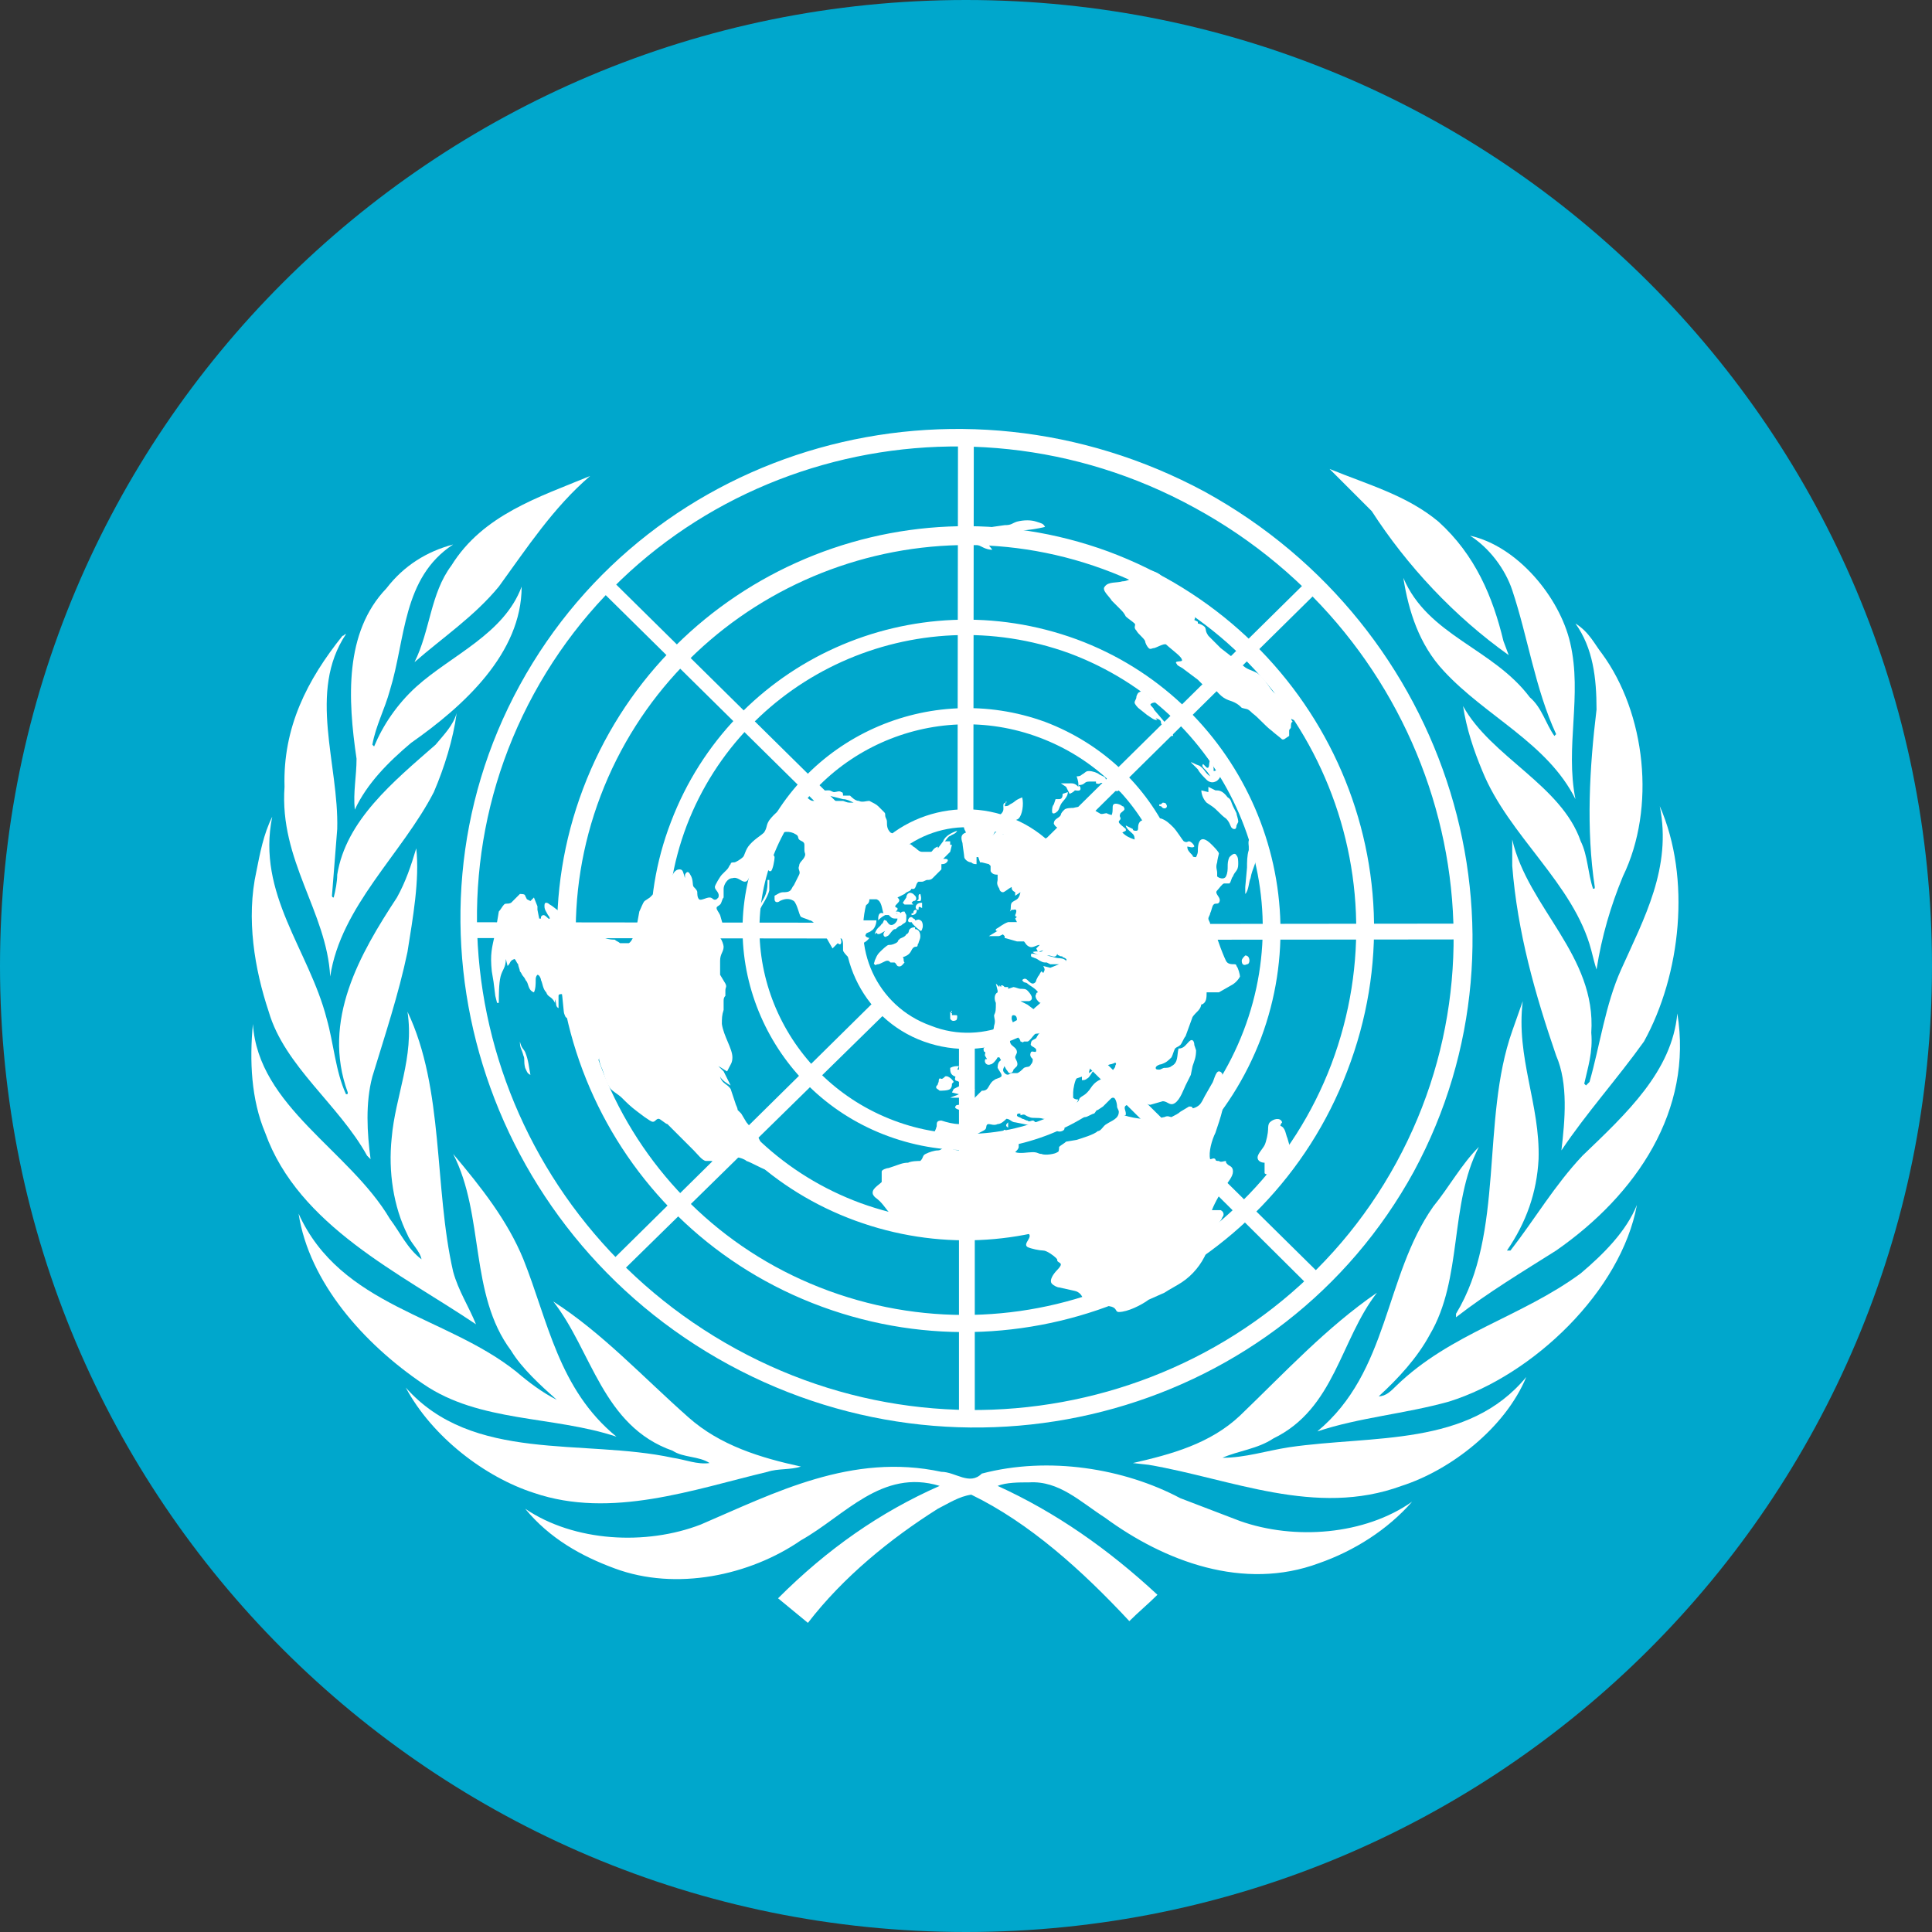 <?xml version="1.0" encoding="utf-8"?>
<!-- Generator: Adobe Illustrator 21.1.0, SVG Export Plug-In . SVG Version: 6.00 Build 0)  -->
<svg version="1.1" id="Ebene_1" xmlns="http://www.w3.org/2000/svg" xmlns:xlink="http://www.w3.org/1999/xlink" x="0px" y="0px"
	 viewBox="0 0 110 110" style="enable-background:new 0 0 110 110;" xml:space="preserve">
<rect x="0" y="0" width="110" height="110" fill="#333333" stroke="none"/>
<style type="text/css">
	.st0{clip-path:url(#SVGID_2_);fill:#00A7CC;}
	.st1{clip-path:url(#SVGID_2_);fill:#FFFFFF;}
	.st2{fill:#FFFFFF;}
	.st3{clip-path:url(#SVGID_4_);fill:#FFFFFF;}
</style>
<g>
	<defs>
		<rect id="SVGID_1_" width="110" height="110"/>
	</defs>
	<clipPath id="SVGID_2_">
		<use xlink:href="#SVGID_1_"  style="overflow:visible;"/>
	</clipPath>
	<path class="st0" d="M55,110c30.4,0,55-24.6,55-55S85.4,0,55,0S0,24.6,0,55S24.6,110,55,110"/>
	<path class="st1" d="M82.5,79.8c-2.5,0.7-5.1,0.9-7.5,1.7c4.1-3.4,3.8-8.8,6.6-12.8c0.9-1.1,1.6-2.4,2.6-3.4
		c-1.7,3.3-0.9,7.5-2.8,10.7c-0.7,1.3-1.8,2.5-2.9,3.5c0.4,0,0.7-0.3,1-0.6c3.1-3,7.1-3.9,10.5-6.4c1.3-1.1,2.6-2.4,3.2-3.9
		C92.3,73.5,87.3,78.3,82.5,79.8"/>
	<path class="st1" d="M93.6,59.3c-1.5,2.1-3.3,4.1-4.7,6.2c0.2-1.7,0.4-3.8-0.3-5.4c-1.2-3.5-2.2-7-2.5-10.8l0-1.5
		c0.9,3.9,4.8,6.6,4.5,11c0.1,1.1-0.2,2-0.4,2.9l0.1,0.1l0.2-0.2c0.6-2.1,0.9-4.4,1.8-6.4c1.3-2.9,2.9-5.8,2.2-9.3
		C96.3,50,95.7,55.5,93.6,59.3"/>
	<path class="st1" d="M91.2,37.2c2.5,3.4,3.1,8.8,1.2,12.7c-0.7,1.7-1.2,3.4-1.5,5.3c-0.1-0.3-0.2-0.7-0.3-1.1
		c-1-3.8-4.7-6.5-6.2-10.2c-0.5-1.2-0.9-2.4-1.1-3.7c1.6,2.9,5.6,4.5,6.7,7.7c0.4,0.8,0.4,1.8,0.7,2.7c0.1,0,0.1,0,0.1-0.1
		c-0.5-3.3-0.3-6.8,0.1-10.1c0-1.8-0.2-3.5-1.2-4.9C90.5,36,90.8,36.7,91.2,37.2"/>
	<path class="st1" d="M89.4,36.6c0.7,3-0.3,5.9,0.3,8.9l0,0c-1.6-3.2-5.1-4.7-7.5-7.3c-1.4-1.5-2-3.4-2.3-5.3c1.4,3.3,5.1,4,7.2,6.8
		c0.7,0.6,0.9,1.5,1.4,2.2l0.1-0.1c-1.2-2.6-1.6-5.5-2.5-8.2c-0.4-1.2-1.3-2.4-2.4-3.1C86.4,31.1,88.8,34,89.4,36.6"/>
	<path class="st1" d="M81.9,29.7c2.1,1.9,3.1,4.3,3.7,6.8l0.3,0.8c-3.1-2.2-5.8-5.1-7.8-8.2l-2.4-2.4C77.9,27.6,80.1,28.2,81.9,29.7
		"/>
	<path class="st1" d="M33.6,27.1c-2.1,1.8-3.6,4.1-5.2,6.3c-1.4,1.7-3.2,2.9-4.8,4.3c0.9-1.8,0.9-3.9,2.1-5.5
		C27.5,29.3,30.7,28.3,33.6,27.1"/>
	<path class="st1" d="M22,33.5c1-1.3,2.3-2.1,3.8-2.5c-2.9,1.9-2.7,5.4-3.6,8.3c-0.3,1.1-0.8,2-1,3.1l0.1,0.1
		c0.5-1.2,1.3-2.4,2.4-3.4c2-1.8,5-3,6-5.7c0,3.8-3.3,6.8-6.3,8.9c-1.3,1.1-2.5,2.3-3.2,3.8c-0.1-1,0.1-1.9,0.1-2.9
		C19.8,39.8,19.6,36,22,33.5"/>
	<path class="st1" d="M16.2,44.8c-0.1-3.4,1.3-6.1,3.3-8.6c0.1,0,0.1-0.1,0.2-0.1c-2.2,3.3-0.4,7.4-0.5,11.1l-0.3,3.8
		c0,0,0,0.1,0.1,0.1c0.1-0.4,0.2-0.9,0.2-1.3c0.5-3.1,3.2-5.3,5.6-7.4c0.5-0.6,1-1.1,1.2-1.8c-0.2,1.5-0.7,3.1-1.3,4.5
		c-1.8,3.5-5.3,6.5-5.9,10.5C18.6,51.9,15.9,49,16.2,44.8"/>
	<path class="st1" d="M14.6,49.6c0.2-1,0.4-2.1,0.9-3.1c-0.9,4.4,2.1,7.6,3.1,11.5c0.4,1.4,0.5,3,1.1,4.3c0.1,0,0.1,0,0.1-0.1
		c-1.5-4.1,0.7-7.9,2.8-11.1c0.5-0.9,0.8-1.8,1.1-2.8c0.2,1.8-0.2,4-0.5,5.9c-0.5,2.4-1.3,4.8-2,7.1c-0.4,1.5-0.3,3.2-0.1,4.7
		l-0.2-0.2c-1.6-2.9-4.7-5.1-5.6-8.2C14.5,55.2,14,52.3,14.6,49.6"/>
	<path class="st1" d="M14.4,58.3c0.3,4.7,5.5,7.2,7.8,11.1c0.6,0.8,1,1.7,1.8,2.3c-0.1-0.5-0.6-0.9-0.8-1.4
		c-0.8-1.6-1.1-3.6-0.9-5.5c0.2-2.4,1.3-4.6,0.9-7.2c2.1,4.4,1.5,10,2.6,14.8c0.3,1.1,0.9,2,1.3,3c-4.3-2.9-10.1-5.6-12-10.9
		C14.3,62.6,14.2,60.4,14.4,58.3"/>
	<path class="st1" d="M17,69.1c2.4,5.3,8.4,5.8,12.4,9c0.7,0.6,1.5,1.2,2.3,1.6l0,0c-0.9-0.8-2-1.8-2.6-2.8
		c-2.4-3.2-1.5-7.7-3.3-11.2c1.6,1.9,3.1,3.8,4,6c1.4,3.5,2,7.4,5.3,10.1c-3.6-1.2-7.8-0.8-11-3C20.7,76.5,17.6,73,17,69.1"/>
	<path class="st1" d="M23.1,79c3.8,4.3,10.1,2.9,15.2,4c0.7,0.1,1.4,0.4,2.1,0.3c-0.6-0.4-1.5-0.3-2.1-0.7c-4-1.4-4.6-5.7-6.8-8.5
		c2.8,1.8,5.1,4.3,7.7,6.6c1.8,1.6,4.1,2.3,6.4,2.8c-0.6,0.2-1.3,0.1-1.9,0.3c-4.2,1-8.9,2.7-13.3,1.2C27.6,84.1,24.6,81.8,23.1,79"
		/>
	<path class="st1" d="M75.1,89c-4.3,1.6-8.8-0.1-12.2-2.6c-1.4-0.9-2.6-2.1-4.3-2c-0.6,0-1.3,0-1.8,0.2c3.3,1.5,6.3,3.6,9.1,6.2
		c-0.5,0.5-1.1,1-1.6,1.5c-2.7-2.9-5.7-5.6-9-7.2c-0.7,0.1-1.3,0.5-1.9,0.8c-2.7,1.7-5.4,3.9-7.4,6.5L44.3,91
		c2.8-2.8,5.8-4.9,9.2-6.4c-3.3-1-5.4,1.7-7.9,3.1c-2.9,2-7.1,2.9-10.6,1.6c-1.9-0.7-3.7-1.7-5.1-3.4c2.8,1.9,6.9,2.1,10,0.9
		c4.2-1.8,8.6-4.1,13.7-3c0.8,0,1.6,0.8,2.3,0.1c3.8-1,8.1-0.3,11.3,1.4l3.4,1.3c3.1,1.1,7.1,0.8,9.8-1.1C79,87.1,77.1,88.3,75.1,89
		"/>
	<path class="st1" d="M79.8,84.6c-4.9,1.8-9.7-0.4-14.4-1.2l-0.9-0.1v0c2.2-0.5,4.4-1.1,6.1-2.7c2.6-2.5,4.9-5,7.8-7
		c-2.1,2.7-2.4,6.6-5.9,8.3c-0.9,0.6-2,0.7-2.9,1.1c1.3,0,2.5-0.4,3.8-0.6c4.8-0.7,10.2,0,13.5-4C85.7,81.3,82.6,83.7,79.8,84.6"/>
	<path class="st1" d="M88.6,71.2c-1.9,1.2-3.9,2.4-5.7,3.8v-0.2c2.8-4.6,1.4-11,3.2-16.1l0.6-1.7c-0.4,3.2,1,5.9,0.9,9
		c-0.1,1.9-0.7,3.6-1.8,5.2h0.2c1.4-1.8,2.5-3.7,4.1-5.4c2.5-2.4,5.1-4.8,5.4-8.1C96.4,63.2,93.2,68,88.6,71.2"/>
</g>
<rect x="54.6" y="59.1" class="st2" width="0.9" height="21.5"/>
<polygon class="st2" points="49.8,57 50.5,57.6 35,72.8 34.4,72.2 "/>
<rect x="37" y="42.1" transform="matrix(1.191720e-03 -1 1 1.191720e-03 -15.542 90.359)" class="st2" width="0.9" height="21.8"/>
<polygon class="st2" points="50.4,48.4 49.8,49 34.4,33.8 35,33.2 "/>
<rect x="44.2" y="35.4" transform="matrix(1.155840e-03 -1 1 1.155840e-03 19.068 90.827)" class="st2" width="21.5" height="0.9"/>
<polygon class="st2" points="59.8,48.7 59.2,48.1 74.6,32.9 75.2,33.5 "/>
<rect x="61.5" y="52.6" transform="matrix(1 -1.166216e-03 1.166216e-03 1 -6.179219e-02 8.445280e-02)" class="st2" width="21.8" height="0.9"/>
<polygon class="st2" points="59,57.8 59.6,57.2 75,72.4 74.4,73.1 "/>
<g>
	<defs>
		<rect id="SVGID_3_" width="110" height="110"/>
	</defs>
	<clipPath id="SVGID_4_">
		<use xlink:href="#SVGID_3_"  style="overflow:visible;"/>
	</clipPath>
	<path class="st3" d="M75.8,60.6c-4.3,11.3-17.1,17.1-28.6,12.9c-11.5-4.2-17.3-16.9-13-28.2s17.1-17.1,28.6-12.9
		S80.1,49.2,75.8,60.6 M63.1,31.4C51.1,27,37.7,33,33.2,44.9s1.6,25.1,13.6,29.5c12,4.4,25.4-1.6,29.9-13.4
		C81.3,49.1,75.2,35.9,63.1,31.4"/>
	<path class="st3" d="M70.8,58.7c-3.3,8.6-13,13-21.8,9.8c-8.7-3.2-13.2-12.8-9.9-21.5c3.3-8.6,13-13,21.8-9.8
		C69.7,40.5,74.1,50.1,70.8,58.7 M61.3,36.4c-9.3-3.4-19.6,1.2-23.1,10.4c-3.5,9.1,1.2,19.3,10.5,22.7c9.3,3.4,19.6-1.2,23.1-10.4
		C75.2,50,70.5,39.8,61.3,36.4"/>
	<path class="st3" d="M66.1,57c-2.3,6-9.1,9.1-15.2,6.8c-6.1-2.3-9.2-9-6.9-15c2.3-6,9.1-9.1,15.2-6.8S68.4,51,66.1,57 M59.5,41.1
		c-6.6-2.4-13.9,0.9-16.4,7.4c-2.5,6.5,0.9,13.8,7.5,16.2c6.6,2.4,13.9-0.9,16.4-7.4C69.4,50.8,66.1,43.6,59.5,41.1"/>
	<path class="st3" d="M60.6,55c-1.1,3-4.6,4.6-7.6,3.4c-3.1-1.1-4.6-4.5-3.5-7.5c1.1-3,4.6-4.6,7.6-3.4C60.2,48.6,61.7,51.9,60.6,55
		 M57.4,46.5c-3.6-1.3-7.6,0.5-8.9,4c-1.3,3.5,0.5,7.5,4.1,8.8c3.6,1.3,7.6-0.5,8.9-4C62.8,51.8,61,47.8,57.4,46.5"/>
	<path class="st3" d="M79.5,66.2c-7.2,13.2-24.1,18-37.6,10.6c-13.5-7.4-18.7-24.1-11.5-37.3c7.2-13.2,24.1-18,37.6-10.6
		C81.6,36.3,86.7,53,79.5,66.2 M68.6,28c-14.1-7.6-31.5-2.7-39,11c-7.5,13.7-2.1,31.1,11.9,38.7s31.5,2.7,39-11
		C87.9,53,82.6,35.7,68.6,28"/>
	<path class="st3" d="M56.5,30c0,0.2-0.2,0.2-0.3,0.3c0,0,0,0.1,0.1,0.1c0.1,0.1,0.6,0.1,0.7,0.1c0.3,0,0.3-0.2,0.7-0.2l0.4-0.1
		c0.4,0,1-0.1,1.4-0.2c-0.1-0.2-0.2-0.2-0.5-0.3c-0.3-0.1-0.7-0.1-1.1,0c-0.3,0.1-0.3,0.2-0.7,0.2L56.5,30z M54.7,30.8
		c0.4,0,0.5,0,0.9,0.2c0.3,0.1,0.5,0.3,0.9,0.3l-0.4-0.5l0.3-0.2c-0.1-0.1-0.2-0.1-0.3-0.2c-0.1-0.1-0.1-0.1-0.1-0.2
		c-0.1,0-0.2,0-0.3,0c-0.2,0-0.3,0.1-0.5,0.2C54.9,30.6,54.7,30.6,54.7,30.8 M66.4,33.3c0-0.1,0-0.1-0.1-0.3
		c-0.2-0.3-0.4-0.4-0.7-0.5c-0.1,0-0.4-0.1-0.4,0c-0.1,0.1,0.2,0.3,0.3,0.4c0.1,0.1,0.2,0.1,0.3,0.2C66,33.3,66.1,33.3,66.4,33.3
		 M73.7,41c-0.1-0.4-0.4-0.9-0.7-1.2l-0.5-0.4c-0.2-0.2-0.4-0.6-0.7-0.9c-0.3-0.3-0.6-0.3-0.9-0.5l-0.5-0.4l-0.9-0.7
		c-0.2-0.2-0.5-0.5-0.7-0.7c-0.2-0.3-0.1-0.3-0.2-0.5c-0.1-0.1-0.3-0.2-0.4-0.2l0-0.1l-0.2-0.1c0.1-0.2,0-0.2-0.2-0.4
		c-0.1-0.1-0.1-0.2-0.2-0.4c-0.2-0.2-0.4-0.4-0.6-0.5l-1.1-0.6c-0.4-0.2-0.8-0.4-1.2-0.5c-0.3,0-0.5,0.2-0.8,0.2
		c-0.3,0.1-0.8,0-1,0.3c-0.2,0.2,0.3,0.6,0.4,0.8l0.5,0.5c0.1,0.1,0.2,0.2,0.3,0.4c0.1,0.1,0.4,0.3,0.5,0.4c0.1,0.1-0.1,0.2,0.1,0.4
		c0.1,0.2,0.4,0.4,0.5,0.6c0,0.1,0.1,0.3,0.2,0.4c0.1,0.1,0.2,0,0.3,0c0.1,0,0.6-0.3,0.7-0.2c0.1,0.1,0.6,0.5,0.7,0.6
		c0.1,0.1,0.2,0.2,0.2,0.3c0,0.1-0.5,0-0.3,0.2c0,0.1,0.3,0.2,0.4,0.3l0.4,0.3l0.4,0.3c0.1,0.1,0.2,0.2,0.3,0.3
		c0.2,0.1,0.3-0.1,0.4,0c0.3,0.2,0.5,0.6,0.9,0.8c0.2,0.1,0.3,0.1,0.5,0.2c0.2,0.1,0.3,0.2,0.4,0.3c0.3,0.1,0.3,0,0.6,0.3
		c0.4,0.3,0.7,0.7,1.1,1c0.1,0.1,0.5,0.4,0.6,0.5c0,0,0.1,0,0.1,0l0.3-0.2c0,0,0,0,0,0c0-0.1,0-0.2,0-0.3c0-0.1,0.1-0.1,0.1-0.2
		c0-0.1,0-0.3,0.1-0.3C73.4,40.8,73.6,41,73.7,41 M65.9,41l-0.1-0.1c0.1,0,0.3,0.1,0.3,0.2c0,0.1,0,0.1,0.1,0.2
		c0,0.2,0.3,0.6,0.5,0.6c0.1,0,0.1,0,0.1,0l-0.2-0.6c-0.1-0.1-0.2,0-0.3-0.2l-0.6-0.7c0-0.1-0.2-0.2-0.2-0.3
		c0.1-0.1,0.2-0.1,0.3-0.1l-0.6-0.5c-0.1-0.1-0.2-0.2-0.3-0.1c-0.1,0-0.2,0.2-0.2,0.3c0,0.1-0.1,0.2-0.1,0.3c0,0.1,0.2,0.3,0.2,0.3
		l0.5,0.4C65.6,40.9,65.7,41,65.9,41 M68.3,42.2c0.2,0.3,0.7,0.7,1.1,0.8c-0.1-0.2-0.2-0.2-0.3-0.3C68.8,42.6,68.5,42.3,68.3,42.2
		 M46.9,45.3c0.1,0,0.2,0,0.3,0l0.8,0.2c0.2,0,0.4,0.1,0.6,0.2c-0.4,0-0.3,0-0.6-0.1c-0.3,0-0.4,0-0.6,0c-0.1,0-0.2,0-0.3-0.1
		l-0.8,0.1c-0.2,0-0.3-0.2-0.4-0.2c-0.1-0.1-0.2,0-0.4,0c-0.2,0.1-0.4,0.2-0.6,0.4c-0.4,0.2-0.8,0.5-1.1,0.9
		c-0.2,0.3-0.1,0.4-0.3,0.7c-0.2,0.2-0.6,0.4-0.9,0.8c-0.2,0.3-0.2,0.5-0.3,0.6c-0.1,0.1-0.4,0.3-0.5,0.3c-0.1,0-0.2,0-0.2,0.1
		c-0.1,0.1-0.1,0.2-0.2,0.3l-0.3,0.3c-0.1,0.1-0.4,0.6-0.4,0.7c0,0.2,0.3,0.3,0.2,0.6c0,0-0.1,0.1-0.1,0.1c-0.2,0.1-0.2-0.1-0.4-0.1
		c-0.2,0-0.5,0.2-0.6,0.1c-0.1-0.1-0.1-0.3-0.1-0.4c0-0.1-0.1-0.2-0.2-0.3c-0.1-0.1,0-0.4-0.2-0.7c-0.1-0.2-0.2-0.2-0.3,0L39,50
		c-0.1-0.3-0.1-0.5-0.3-0.5c-0.3,0-0.4,0.3-0.5,0.5c-0.4,0.5-0.5,0.4-0.8,0.7L37,51.1l-0.3,0.2c-0.1,0.1-0.2,0.4-0.3,0.6L36.2,53
		c-0.1,0.2-0.2,0.6-0.4,0.7c-0.1,0-0.4,0-0.5,0c-0.1-0.1-0.2-0.1-0.3-0.2c-0.1,0-0.3,0-0.6-0.1c-0.1-0.1-0.3-0.3-0.4-0.4
		c-0.1,0-0.2,0-0.4,0c-0.2,0-0.4,0-0.5,0c-0.3-0.1-0.5-0.6-0.6-0.8c0-0.1-0.1-0.3-0.2-0.3c-0.1-0.1-0.3,0.1-0.4,0
		c-0.1,0-0.4-0.3-0.6-0.4c0,0-0.1-0.1-0.2-0.1c-0.1,0-0.1,0.1-0.1,0.2c0,0.2,0.1,0.3,0.2,0.5c0,0,0.1,0.1,0.1,0.2
		c-0.1,0.1-0.3-0.4-0.5-0.1c0,0.1,0,0.1,0,0.1l-0.1,0l-0.1-0.5l0-0.2l-0.2-0.5l-0.2,0.2L30,51.2L29.9,51c0-0.1-0.2-0.1-0.3-0.1
		c-0.2,0.2-0.4,0.4-0.5,0.5c-0.2,0.1-0.3,0-0.4,0.1c-0.1,0.1-0.2,0.3-0.3,0.4l-0.2,1.2c-0.2,0.9-0.3,1.2-0.2,2.2l0.1,0.6l0.1,0.8
		l0.1,0.4l0.1,0c0-0.4,0-1.1,0.1-1.5c0.1-0.4,0.3-0.5,0.3-1l0.1,0.4c0.2-0.2,0.1-0.3,0.4-0.4c0.1,0.1,0.1,0.2,0.2,0.3
		c0,0.1,0.1,0.3,0.1,0.4c0.1,0.1,0.1,0.2,0.2,0.3c0.1,0.1,0.1,0.2,0.2,0.3c0.1,0.2,0.1,0.5,0.4,0.6c0.1-0.2,0.1-0.5,0.1-0.7
		c0-0.1,0-0.2,0.1-0.3c0.1,0,0.2,0.2,0.2,0.3c0.1,0.2,0.1,0.5,0.3,0.7c0.1,0.3,0.3,0.2,0.5,0.6l0-0.2c0.1,0.2,0,0.4,0.2,0.5
		c0-0.1,0-0.6,0-0.7c0-0.1,0.1-0.1,0.2-0.1l0.1,1c0,0.1,0.1,0.3,0.1,0.3c0.2,0.2,0.4,0,0.4,0.2l0.1,0.5c0.1,0.4,0.2,0.8,0.4,1.2
		c0.1,0.3,0.3,0.6,0.5,0.8c0.1,0.1,0.2,0.2,0.3,0.2c0.1,0,0.1-0.2,0.1-0.3c0-0.1,0.1-0.2,0.1-0.2c0-0.1,0-0.3,0-0.5
		c0,0.2,0,0.2,0,0.4c0,0.2,0.1,0.5,0.2,0.7c0.1,0.3,0.2,0.7,0.4,1c0.1,0.2,0.5,0.4,0.7,0.6c0.3,0.3,0.5,0.5,0.9,0.8l0.4,0.3l0.3,0.2
		c0.3,0.2,0.3-0.1,0.5-0.1c0.1,0,0.4,0.3,0.5,0.3c0.5,0.5,0.3,0.3,0.7,0.7l0.8,0.8c0.2,0.2,0.5,0.6,0.7,0.6l0.3,0
		c0.3,0.1,0.7,0.2,1,0.1c0.1,0,0.2-0.1,0.3-0.1c0.1-0.1,0.1-0.2,0.2-0.2c0.1,0,0.4,0.1,0.5,0.2c0.3,0.1,0.8,0.4,1.1,0.5
		c0.3,0.1,0.6-0.2,0.5-0.4c-0.1-0.2-0.4-0.5-0.6-0.8c-0.2-0.3-0.3-0.7-0.5-0.9l-0.5-0.6l-0.3-0.5L42,63.2c0-0.1-0.1-0.3-0.1-0.3
		L41.6,62c-0.2-0.3-0.5-0.3-0.6-0.7c0.1,0.2,0.4,0.4,0.6,0.5c-0.1-0.2-0.3-0.6-0.4-0.8l-0.3-0.3c0.2,0.1,0.3,0.2,0.5,0.3l0.1-0.2
		c0.1-0.2,0.2-0.3,0.2-0.6c0-0.5-0.5-1.2-0.6-1.9c0-0.3,0-0.5,0.1-0.8l0-0.5c0-0.1,0-0.2,0.1-0.3l0-0.3c0-0.2,0.1-0.2,0-0.4L41,55.5
		l0-0.4L41,54.7c0-0.4,0.2-0.5,0.2-0.8c0-0.1-0.1-0.4-0.2-0.5c-0.1-0.1-0.3,0-0.2-0.2c0.1-0.2,0.3,0.1,0.4,0.2c0.1-0.3,0-0.4,0-0.6
		L41,52.1c-0.1-0.2-0.2-0.3-0.2-0.4c0-0.1,0.1-0.1,0.2-0.2c0.1-0.1,0.1-0.3,0.2-0.4l0-0.5c0-0.2,0.2-0.6,0.5-0.6
		c0.3-0.1,0.5,0.2,0.7,0.2c0.2,0,0.2-0.2,0.3-0.3l0.3-1l0.1,0c0.1,0.3,0.3,0.3,0.5,0.5l0.2,0.2c0,0,0.1,0,0.1,0
		c0.1-0.1,0.2-0.6,0.2-0.8c0-0.1-0.2-0.2-0.2-0.4c0-0.1,0-0.2,0.1-0.3c0.1-0.2,0.1-0.4,0.2-0.5c0.3-0.3,0.8-0.3,1.1-0.1
		c0.2,0.1,0.1,0.2,0.2,0.3c0.1,0.1,0.3,0.1,0.3,0.3c0,0.1,0,0.2,0,0.3c0,0.2,0.1,0.2,0,0.4c-0.1,0.2-0.3,0.3-0.3,0.5
		c-0.1,0.2,0.1,0.3,0,0.5c-0.1,0.2-0.2,0.4-0.3,0.6c-0.1,0.1-0.1,0.2-0.2,0.3c-0.1,0.1-0.3,0.1-0.4,0.1c-0.2,0-0.3,0.1-0.5,0.2
		c0,0.1,0,0.1,0,0.2c0,0.2,0.2,0.2,0.3,0.1c0.2-0.1,0.5-0.2,0.8,0c0.2,0.2,0.3,0.8,0.4,0.9c0.2,0.1,0.3,0.1,0.5,0.2
		c0.1,0,0.2,0.1,0.3,0.2c0.2,0.2,0.2,0.3,0.3,0.5c0.1,0.1,0.2,0,0.3,0.2l0.4,0.7l0.3-0.3c0.1,0.1,0.2,0.1,0.2-0.1
		c0-0.1-0.1-0.3-0.1-0.3c0.2,0.2,0.2,0.3,0.2,0.6c0,0.1,0,0.1,0,0.2c0,0.1,0.2,0.3,0.3,0.4c0.1,0.1,0.2,0,0.3,0
		c0.1-0.2,0.2-0.4,0.3-0.6c0.1-0.2,0.4-0.2,0.6-0.5c-0.1,0-0.3-0.1-0.2-0.2c0-0.1,0.2-0.1,0.3-0.2c0.2-0.1,0.3-0.4,0.3-0.6l-0.4,0
		l-0.2,0l-0.3,0l-0.3-0.2l-0.4,0c0.1-0.2,0.1-0.2,0.3-0.3c0.1,0,0.2,0,0.3,0c0.1,0,0.1-0.2,0.2-0.2c0.2-0.2,0.4-0.2,0.4-0.5
		c0.2,0,0.3,0,0.4,0c0.3,0.1,0.3,0.5,0.4,0.8c-0.3-0.1-0.3,0.2-0.3,0.4c0.1-0.1,0.2-0.2,0.4-0.3l0.4,0c0.1,0,0.1,0,0.2-0.1
		c0.2,0,0.3,0.1,0.4,0.3c0.1-0.1,0.1-0.1,0-0.2l0.2,0l-0.1-0.2c-0.1,0-0.2,0-0.2,0.1c-0.1-0.1-0.1-0.1-0.3-0.1l0.1-0.1l0-0.1
		c-0.3-0.1,0-0.2,0.1-0.4c0-0.1,0-0.1-0.1-0.2l0.4-0.2c0.2-0.2,0.3-0.1,0.4-0.3c0.3,0.1,0.2-0.3,0.4-0.4c0.1,0,0.1,0,0.2,0
		c0.1,0,0.2-0.1,0.3-0.1c0.1,0,0.2,0,0.3-0.1c0.1-0.1,0.2-0.2,0.3-0.3c0.1-0.1,0.2-0.2,0.2-0.2c0-0.1,0-0.2,0-0.3
		c0.1,0,0.2,0,0.3-0.1c0.1-0.1,0.1-0.2-0.1-0.2c0,0-0.1,0-0.1,0l0.4-0.4l0.1-0.4l-0.1,0l0-0.2l-0.3,0c0.1-0.1,0.2-0.3,0.3-0.3
		c0.1-0.1,0.3-0.1,0.4-0.3c-0.3,0.1-0.7,0.3-0.8,0.6l-0.3,0.4l0-0.1c-0.3,0.1-0.3,0.3-0.4,0.3l-0.1,0c0.1,0-0.5,0-0.4,0
		c-0.2,0-0.3-0.2-0.5-0.3c-0.1-0.1-0.2-0.2-0.3-0.1l-0.6-0.4c0.1-0.1,0.1-0.1,0-0.1c-0.1-0.1-0.2-0.1-0.4-0.2
		c-0.2-0.2-0.2-0.4-0.2-0.6c0-0.2-0.1-0.2-0.1-0.4c0-0.1,0-0.1-0.1-0.2c-0.1-0.1-0.2-0.2-0.3-0.3c-0.1-0.1-0.3-0.2-0.5-0.3
		c-0.2,0-0.4,0.1-0.6,0c-0.2,0-0.4-0.2-0.5-0.3c-0.1,0-0.3,0-0.4,0c0-0.1,0-0.2-0.1-0.2c-0.1-0.1-0.3,0-0.4,0
		c-0.1,0-0.2-0.1-0.3-0.1c-0.1,0-0.5,0-0.6,0.1C46.9,45.2,46.9,45.3,46.9,45.3 M69.1,43.2c0.1,0.2,0.4,0.7,0.6,0.7
		C69.5,43.6,69.3,43.2,69.1,43.2 M67.8,43.4l0.4,0.4c0.1,0.2,0.3,0.4,0.5,0.6c0.1,0.1,0.3,0.2,0.5,0.1c0.1,0,0.5-0.4,0.2-0.6
		c-0.1-0.1-0.2,0-0.3,0c0-0.2,0-0.3-0.1-0.5c0-0.1,0-0.2-0.1-0.1c-0.1,0.1,0,0.5-0.2,0.4l-0.1-0.1l-0.1-0.1c-0.1,0.1,0,0.2,0.1,0.3
		c0.1,0.1,0.2,0.2,0.3,0.4c-0.3-0.2-0.3-0.4-0.6-0.6C68,43.5,67.9,43.4,67.8,43.4 M61.4,44.7c0.4,0,0.3-0.2,0.6-0.2
		c0.1,0,0.3,0,0.4,0l0,0.1c0.3,0.1,0.2-0.1,0.4,0c0.2,0.1,0.3,0.3,0.6,0.4c0.1,0,0.2,0.1,0.3,0c0.1,0.1,0.1,0.1,0.2,0.1
		c0-0.2,0.1-0.2,0.1-0.3c0-0.1-0.4-0.2-0.4,0.1c-0.1-0.1,0-0.2-0.1-0.3c-0.1-0.1-0.3-0.2-0.5-0.1c-0.1-0.3,0-0.2-0.4-0.4
		c-0.1-0.1-0.4-0.2-0.6-0.2c-0.2,0-0.2,0.1-0.4,0.2c-0.1,0.1-0.2,0.1-0.3,0.1C61.4,44.5,61.4,44.6,61.4,44.7 M60.4,44.6l0.3,0.2
		l0.2,0.4c0.2-0.1,0.2-0.1,0.3-0.2c0.1,0,0.4,0.1,0.3-0.2c0,0-0.1-0.1-0.1-0.1l0,0.1c-0.1-0.1-0.2-0.2-0.4-0.2
		C61,44.6,60.6,44.6,60.4,44.6 M57.3,45.7c-0.3,0-0.1,0.3-0.2,0.5c-0.1,0.2-0.4,0.4-0.6,0.3c-0.1,0-0.2,0-0.3,0s-0.2-0.1-0.2-0.1
		l-0.5,0.3c-0.1,0.1-0.2,0.1-0.3,0.1c-0.1,0-0.2,0-0.3,0.1c-0.1,0.1,0,0.2,0,0.3l0.1,0.2c-0.3,0.1-0.3,0.3-0.2,0.6
		c0,0.1,0.1,0.7,0.1,0.8c0,0.1,0.2,0.3,0.4,0.3c0.1,0.1,0.2,0.1,0.3,0.1l0-0.4l0.1,0l0.1,0.3c0,0,0.1,0,0.1,0l0.4,0.1
		c0,0,0,0,0.1,0.1c0,0.1,0,0.2,0,0.3c0.1,0.2,0.3,0.2,0.4,0.2c0,0.2,0,0.2,0,0.3c0,0.1-0.1,0.2,0.1,0.5c0,0.1,0.1,0.2,0.2,0.2
		s0.3-0.2,0.5-0.3c0,0.1,0,0.2,0.2,0.3l0,0.2l0.3-0.2c-0.1,0.5-0.3,0.4-0.5,0.6c-0.1,0.2,0,0.3-0.1,0.5l0,0l0.1-0.1l0.1,0
		c0.3-0.1,0.1,0.3,0.1,0.3c0,0.1,0.1,0.1,0.1,0.1l-0.1,0.1l0.1,0.2l-0.5,0c-0.3,0.1-0.5,0.3-0.7,0.4l0,0.1l0.1,0l-0.5,0.3
		c0.2,0,0.4,0,0.5,0c0.1,0,0.1,0,0.3-0.1l0.1,0.1l0,0.1l0.7,0.2c0.2,0,0.3,0,0.4,0c0.1,0.1,0.1,0.2,0.3,0.3c0.2,0.1,0.4-0.1,0.6-0.1
		L59,54l0.1,0.2l0.3-0.1c-0.2,0.2-0.2,0-0.6,0.1c0.1,0.1,0.4,0.2,0.4,0.2c0.2,0,0.2,0,0.5,0c0.2,0,0.4,0.2,0.5-0.1
		c0,0.1,0.1,0.1,0.1,0.1c0.1,0.1,0.2,0,0.2,0.1c0.1,0,0.4,0.2,0.4,0.4c0,0-0.1,0.1-0.1,0.1c0-0.1-0.1-0.2-0.1-0.3
		c-0.2-0.2-0.4-0.1-0.7-0.2l-0.4-0.1l-0.3,0c-0.2,0-0.3-0.1-0.5-0.1c-0.1,0-0.1,0-0.1,0.1c0,0.1,0.1,0.1,0.1,0.1
		c0.2,0.1,0.1,0,0.4,0.2c0.2,0.1,0.2,0.1,0.4,0.1l0.2,0.1c0.1,0,0.1,0,0.3,0c0.1,0,0.2,0,0.2,0l-0.5,0.2l-0.4-0.1
		c0.1,0.2,0.1,0.2,0,0.4l-0.1-0.1c-0.1,0.1-0.1,0.2-0.2,0.3l-0.1,0.2c0,0.1-0.1,0.2-0.2,0.2c-0.1,0-0.2-0.1-0.3-0.2
		c-0.1-0.1-0.2-0.1-0.3,0c0.1,0.2,0.2,0.1,0.3,0.2c0.1,0.1,0.5,0.3,0.6,0.5c0,0-0.1,0-0.1,0.1c-0.1,0.1,0,0.3,0.1,0.4
		c0.1,0.1,0.1,0.1,0.2,0.1l-0.4,0.3c0.2,0,0.2,0,0.3,0.1l-0.3,0l-0.4-0.3L58.1,57c0.2,0,0.4,0,0.5,0c0.3-0.1,0.1-0.4-0.1-0.6
		c-0.1-0.1-0.2-0.1-0.4-0.1c-0.1,0-0.3-0.1-0.4-0.1l-0.3,0.1l0-0.1c-0.1,0-0.1,0-0.2,0c-0.1-0.1-0.1-0.1-0.2-0.1l0,0.1l-0.1-0.1
		l0,0.1c-0.1-0.1-0.1-0.1-0.2-0.2l0.1,0.4l0,0.1c-0.2,0.1-0.2,0.4-0.1,0.6c0,0.4,0,0.5-0.1,0.7c0,0.2,0.1,0.3,0,0.6
		c0,0.1-0.1,0.5-0.2,0.6l-0.1,0.2l-0.1,0.2c-0.1,0.1-0.1,0.2-0.2,0.3c0,0.1,0,0.2,0.1,0.2c0,0.2-0.1,0.1,0.1,0.4L56,60.3l0.1,0
		c-0.1,0.2,0.1,0.4,0.3,0.3c0.1,0,0.3-0.2,0.4-0.4l0.1,0l0.4,0.7c0.1,0.1,0.1,0.2,0.2,0.2c0.1,0,0.2-0.1,0.2-0.2
		c0.1-0.1,0.1-0.1,0.2-0.2c0.1-0.2-0.1-0.4-0.1-0.5c0-0.1,0.1-0.2,0.1-0.3c0-0.2-0.2-0.3-0.3-0.4c-0.1-0.1-0.1-0.2-0.1-0.4
		c0-0.3,0.1-0.4,0.2-0.7c0-0.2-0.1-0.3-0.1-0.4c0-0.1,0-0.2,0.1-0.2c0.2,0,0.2,0.2,0.2,0.3l0,0.3c0,0.1-0.1,0.2-0.1,0.4
		c0,0.1,0.1,0.2,0.2,0.3c0.1,0.1,0.1,0.2,0.1,0.2c0.1,0,0.1,0.1,0.2,0c0.1,0,0.1,0,0.2,0c0.1,0,0.3-0.3,0.4-0.4
		c0.1-0.1,0.2,0,0.3-0.1c-0.1,0.1-0.2,0.3-0.2,0.3c-0.1,0.1-0.3,0.1-0.3,0.3c-0.1,0.2,0.3,0.2,0.3,0.4c0,0.2-0.2,0-0.3,0.1
		c-0.1,0.2,0,0.3,0.1,0.4c0,0.1,0,0.2-0.1,0.3c-0.1,0.2-0.2,0.1-0.4,0.2c-0.1,0.1-0.3,0.3-0.4,0.3c-0.1,0-0.2,0-0.3,0
		c-0.1,0-0.2,0.2-0.4,0c-0.2-0.2,0-0.3,0-0.5l-0.1-0.3c-0.2,0.1-0.3,0.2-0.3,0.5c0.1,0.2,0.3,0.4,0.2,0.5c-0.1,0.1-0.3,0.1-0.4,0.2
		c-0.2,0.1-0.3,0.4-0.4,0.5c-0.1,0.1-0.2,0.1-0.3,0.1l-0.3,0.3c0,0,0,0-0.1,0.1L55,62.7l0,0.2c-0.1,0-0.1,0-0.3,0
		c-0.1,0-0.3,0-0.3,0.1c-0.1,0.1,0.2,0.2,0.3,0.2c0.4,0.2,0.5,0.6,0.3,0.8c-0.1,0.1-0.3,0-0.4,0c-0.3,0-0.7-0.1-1-0.2
		c-0.4,0-0.2,0.3-0.3,0.4c0,0.1-0.1,0.2-0.1,0.3c0,0,0,0.1,0,0.1c0,0,0.1,0.3,0.1,0.3c0,0.1,0.3,0.1,0.4,0.1c0.2,0,0.2,0.1,0.3,0.2
		c0.1,0,0.2,0,0.3,0c0.3,0,0.5,0.1,0.9-0.1c0.1,0,0.2-0.1,0.2-0.2c0.1-0.1,0-0.2,0.2-0.3c0.1-0.1,0.4-0.2,0.5-0.3
		c0.1-0.1,0-0.3,0.2-0.3c0.1,0,0.3,0.1,0.5,0c0.2,0,0.4-0.2,0.5-0.3c0.2,0,0.3,0.2,0.5,0.2l1,0.2c0,0,0.1,0,0.1,0
		c0.3,0.2-0.1,0.3-0.3,0.4c-0.1,0-0.1,0-0.3,0.1c0,0,0,0.1,0.1,0.1c0.1,0,0.4,0.1,0.5,0c0.1-0.1,0-0.1,0-0.2c0.1,0,0.2-0.1,0.2-0.2
		c0-0.1,0-0.2,0-0.2c0.1-0.1,0.2-0.1,0.3-0.1c-0.1-0.2-0.3-0.1-0.4-0.1c-0.1,0-0.1-0.1-0.2-0.1c-0.1,0-0.2,0.1-0.3,0
		c-0.1,0-0.2-0.1-0.3-0.1c-0.1-0.1-0.3-0.1-0.3-0.2c0-0.1,0.1-0.1,0.1-0.1c0,0,0.1,0,0.1,0l0,0.1c0.3-0.1,0.2,0,0.5,0.1
		c0.2,0.1,0.5,0,0.8,0.1c0.2,0,0.1,0.1,0.2,0.3c0.2,0.1,0.4,0.1,0.6,0.1c0,0-0.1,0-0.1,0.1c-0.1,0.1,0,0.1,0.1,0.2
		c0.2,0.1,0.6-0.1,0.3-0.3l0.5-0.2c-0.2-0.1-0.3,0-0.6-0.2c0.2,0,0.2,0,0.3-0.1l0-0.1l0.5-0.3c-0.2,0.3,0,0.2,0.1,0.4
		c0.1,0,0.3,0,0.5,0c0.1,0,0.4-0.2,0.5-0.2c0.1-0.1,0.1-0.2,0.2-0.2l0.3-0.2c0.1-0.1,0.2-0.2,0.4-0.4c0.1-0.1,0.1-0.1,0.2-0.1
		c0.1,0,0.2,0.3,0.2,0.5c0,0.1,0.1,0.2,0.1,0.3c0,0.4-0.4,0.5-0.7,0.7c-0.2,0.1-0.3,0.4-0.5,0.4c-0.2,0.2-0.9,0.4-1.2,0.5l-0.6,0.1
		c-0.1,0.1-0.3,0.2-0.4,0.3c0,0.1,0,0.3-0.1,0.3c-0.1,0.1-0.7,0.2-0.9,0.1c-0.2,0-0.2-0.1-0.5-0.1c-0.3,0-0.7,0.1-1,0
		c0.1-0.1,0.2-0.2,0.2-0.3c0-0.1,0-0.1,0-0.1c0,0,0-0.1,0-0.1c-0.1-0.1-0.3-0.1-0.4-0.1c-0.2,0-0.2,0.1-0.5,0.1L56,65.2
		c-0.5,0-1,0.3-1.2,0.3c-0.1,0-0.5,0-0.6-0.1c-0.1,0-0.3-0.2-0.4-0.1c-0.1,0-0.2,0.2-0.4,0.2s-0.5,0.1-0.7,0.2
		c-0.2,0.1-0.1,0.2-0.3,0.4c-0.1,0-0.5,0-0.7,0.1c-0.3,0-0.5,0.1-0.8,0.2l-0.3,0.1c-0.1,0-0.4,0.1-0.4,0.2c0,0.1,0,0.2,0,0.3
		c0,0.1,0,0.2,0,0.3c-0.2,0.2-0.6,0.4-0.5,0.7c0.1,0.2,0.2,0.2,0.4,0.4c0.3,0.3,0.5,0.7,0.9,1c0.4,0.3,1,0.7,1.6,0.8l0.9,0
		c0.5,0,0.9,0.2,1.4,0.1l1.1-0.2c0.2,0,0.6-0.1,0.8,0c0.2,0.1,0.3,0.2,0.7,0.2l0.6-0.1c0.1,0,0.3-0.1,0.4,0c0.4,0.2-0.3,0.6,0,0.8
		c0.2,0.1,0.7,0.2,0.9,0.2c0.2,0,0.6,0.3,0.7,0.4c0.1,0.1,0.1,0.1,0.1,0.2c0.1,0.1,0.2,0.1,0.2,0.2c0,0.1-0.2,0.3-0.2,0.3
		c-0.2,0.2-0.5,0.6-0.3,0.8c0.1,0.1,0.3,0.2,0.4,0.2l0.9,0.2c0.4,0.1,0.4,0.4,0.6,0.6c0.2,0.1,0.4,0.1,0.6,0.1l0.9,0.2
		c0.3,0.1,0.2,0.3,0.4,0.3c0.5,0,1.3-0.4,1.7-0.7l0.9-0.4c0.3-0.2,0.7-0.4,1-0.6c0.6-0.4,1.1-1,1.4-1.7c0.1-0.2,0.4-0.6,0.4-0.8
		c0-0.2-0.2-0.3-0.1-0.4c0.1-0.2,0.5-0.5,0.6-0.8c0.1-0.1,0.1-0.3-0.1-0.4c-0.1,0-0.2,0-0.5,0c0.2-0.5,0.5-1,0.8-1.4
		c0.1-0.2,0.4-0.5,0.4-0.8c0-0.3-0.2-0.3-0.3-0.4c-0.1-0.1-0.1-0.1-0.1-0.2c-0.1,0-0.3,0.1-0.4,0c-0.1,0-0.2,0-0.2-0.1
		c-0.1-0.1-0.2,0-0.3,0c-0.1-0.4,0.1-1.1,0.3-1.5c0.3-0.9,0.6-1.7,0.5-2.6l-0.1-0.7c0-0.1-0.1-0.2-0.2-0.2c-0.2,0-0.3,0.6-0.4,0.7
		l-0.4,0.7c-0.1,0.2-0.2,0.4-0.3,0.5c-0.1,0.1-0.3,0.2-0.4,0.2c0-0.1-0.1-0.1-0.2-0.1l-0.5,0.3c-0.1,0.1-0.3,0.2-0.5,0.3
		c-0.1,0-0.2-0.1-0.4,0c-0.1,0-0.3,0.1-0.4,0.1c-0.1,0-0.3-0.1-0.4-0.1c-0.1,0-0.3,0-0.4,0.1c-0.3,0-0.8-0.1-1.1-0.2
		c0.1,0,0.1,0,0.1-0.1c0-0.2-0.2-0.4,0.1-0.5c0,0,0.1,0,0.1,0l0.5,0l0.3-0.1c0.2,0,0.2,0.1,0.4,0.1l0.7-0.2c0.3,0,0.4,0.3,0.7,0.1
		c0.3-0.2,0.5-0.8,0.6-1l0.3-0.6l0.1-0.5c0.1-0.3,0.2-0.5,0.2-0.9L68,59.5c0-0.2-0.1-0.4-0.3-0.2c-0.2,0.2-0.3,0.4-0.6,0.4
		c-0.1,0.4,0,0.8-0.4,1c-0.1,0.1-0.3,0.1-0.4,0.1c-0.1,0-0.2,0.1-0.3,0.1c-0.1,0-0.2,0-0.2-0.1c0-0.1,0.2-0.2,0.3-0.2
		c0.3-0.1,0.4-0.2,0.6-0.4c0.1-0.2,0.1-0.3,0.2-0.5c0.1-0.1,0.2-0.1,0.3-0.2c0.1-0.1,0.2-0.4,0.3-0.5l0.4-1.1
		c0.2-0.3,0.5-0.4,0.5-0.8l0,0.1c0.3-0.1,0.3-0.4,0.3-0.7c0.2,0,0.5,0,0.7,0l0.7-0.4c0.2-0.1,0.4-0.3,0.5-0.5c0-0.1-0.1-0.5-0.2-0.6
		c0-0.1-0.1-0.1-0.1-0.1c-0.2,0-0.4,0-0.5-0.2c-0.1-0.2-0.3-0.7-0.4-1c-0.2-0.6-0.3-0.5-0.4-0.7c-0.1-0.1-0.1-0.3-0.1-0.4
		c0-0.1-0.1-0.2-0.1-0.3c0-0.1,0.1-0.2,0.1-0.3c0.1-0.2,0.1-0.4,0.2-0.5c0.1-0.1,0.2,0,0.3-0.1c0.2-0.3-0.3-0.5-0.1-0.7
		c0.1-0.1,0.3-0.4,0.4-0.4c0.1,0,0.2,0,0.3,0c0.1-0.1,0.1-0.3,0.2-0.4c0.1-0.3,0.3-0.3,0.3-0.7c0-0.2,0-0.4-0.1-0.5
		c-0.1-0.2-0.3,0-0.4,0.1c-0.1,0.2-0.1,0.4-0.1,0.5c0,0.2,0,0.4-0.1,0.6c-0.1,0.2-0.4,0.1-0.5,0c0-0.1,0-0.1,0-0.2
		c0-0.2-0.1-0.3,0-0.6c0-0.1,0.1-0.5,0.1-0.5c0-0.1-0.3-0.4-0.4-0.5c-0.1-0.1-0.4-0.4-0.6-0.3c-0.2,0.1-0.2,0.5-0.2,0.7
		c0,0.1-0.1,0.3-0.1,0.3c-0.1,0-0.2,0-0.2-0.1c-0.2-0.2-0.3-0.3-0.3-0.5c0.1,0,0.3,0.1,0.4,0c0-0.1-0.2-0.3-0.3-0.3
		c-0.1,0-0.1,0.1-0.3,0c-0.1-0.1-0.4-0.6-0.6-0.8c-0.2-0.2-0.4-0.4-0.7-0.5c-0.2,0-0.7-0.2-0.8-0.1c-0.1,0,0,0.1-0.1,0.2
		c0,0-0.1-0.1-0.1,0c-0.2,0-0.3,0.2-0.3,0.4c0,0.1,0,0.2-0.1,0.2c-0.1,0-0.2,0-0.2-0.1c-0.2-0.1-0.2-0.1-0.4-0.2
		c0,0.1,0.1,0.2,0.2,0.3c0.2,0.2,0.3,0.2,0.3,0.5c-0.3-0.1-0.5-0.2-0.7-0.4l0.2-0.1l0-0.1c-0.1-0.1-0.4-0.3-0.4-0.4
		c0-0.1,0.1-0.1,0.1-0.2c0-0.1-0.1-0.1,0-0.3c0.1-0.1,0.3-0.2,0.2-0.3c0-0.1-0.1-0.1-0.1-0.1c-0.1-0.1-0.4-0.2-0.5-0.1
		c-0.1,0.1,0,0.3-0.1,0.6c-0.1,0-0.3-0.1-0.3-0.1c-0.1,0-0.3,0.1-0.4,0c-0.2-0.1-0.3-0.2-0.5-0.3c-0.3-0.1-0.6-0.1-1,0
		c-0.1,0-0.4,0-0.5,0.1c-0.1,0.1-0.2,0.2-0.2,0.3c-0.1,0.2-0.4,0.2-0.4,0.5c0.1,0.2,0.2,0.2,0.3,0.3l0.2,0.4c-0.2,0-0.3,0-0.5,0
		l-0.7,0.2c-0.4,0-0.5-0.2-0.7-0.3c-0.1,0-0.2,0-0.3-0.1c-0.1-0.1-0.1-0.2-0.1-0.2c-0.1-0.1-0.4-0.1-0.5-0.1c0,0.1,0,0.1,0,0.2
		c-0.1,0.1-0.3,0.2-0.4,0.2c-0.1,0-0.1,0-0.2,0l0-0.1c0-0.1-0.1-0.1-0.2-0.1c-0.2,0-0.3,0.2-0.4,0.3c0.1-0.1,0.1-0.2,0.2-0.3
		c0.1-0.1,0.3-0.1,0.4-0.2l0.5-0.3c0.1-0.1,0.3-0.1,0.4-0.2c0.2-0.2,0.3-0.8,0.2-1.2c-0.5,0.2-0.3,0.2-0.7,0.4
		c-0.1,0.1-0.2,0.1-0.3,0.1C57.3,45.5,57.3,45.6,57.3,45.7 M69.8,44.1c0.1,0.3,0.2,0.3,0.3,0.5c0.1,0.1,0.1,0.2,0.2,0.2
		C70.2,44.7,69.9,44.2,69.8,44.1 M60.5,45.2c0,0.1,0,0.3-0.2,0.3c0,0-0.2,0-0.2,0l-0.1,0.3c-0.1,0.1-0.1,0.3-0.1,0.4
		c0,0.2,0.2,0.1,0.3,0c0.1-0.1,0.1-0.2,0.2-0.4c0.1-0.2,0.4-0.4,0.4-0.7L60.5,45.2z M68.8,44.8l0,0.3L68.4,45c0,0.2,0.1,0.5,0.3,0.7
		l0.3,0.2c0.3,0.2,0.5,0.5,0.8,0.7c0.2,0.2,0.2,0.3,0.3,0.5c0.1,0.1,0.1,0.1,0.2,0.1c0.1,0,0.1-0.2,0.1-0.2l0.1-0.2
		c0-0.2-0.1-0.4-0.1-0.5l-0.2-0.4c-0.1-0.2-0.1-0.4-0.3-0.5C69.6,45,69.4,45,69.2,45L68.8,44.8z M70.5,45.3c0,0.3,0.1,0.7,0.3,0.9
		l0.3,0.5l0.3,0.9c0.2-0.2,0.1-0.4,0-0.6c-0.1-0.4-0.3-0.8-0.5-1.2C70.7,45.6,70.7,45.4,70.5,45.3 M66,45.8c0,0.1,0,0.1,0.1,0.1
		c0,0,0.1,0.1,0.1,0.1c0.2,0.1,0.3-0.1,0.2-0.2c0-0.1-0.2-0.1-0.2-0.1C66.1,45.8,66.1,45.8,66,45.8 M70.9,50.9
		c0.2-0.2,0.2-0.7,0.3-0.9c0.1-0.6,0.4-0.9,0.4-1.7c0-0.2-0.1-0.5-0.3-0.6c-0.3,0-0.2,0.4-0.2,0.5c0,0.1,0,0.1,0,0.2
		c-0.1,0.3-0.1,0.7-0.1,1l-0.1,1.1L70.9,50.9z M43.7,50.1c0,0.3,0,0.5-0.1,0.8c-0.1,0.3-0.4,0.7-0.5,0.9L43,51.7
		c-0.1,0.2-0.1,0.6-0.1,0.8c0.2-0.2,0.2-0.4,0.3-0.6c0.2-0.4,0.5-0.8,0.6-1.2c0-0.1,0-0.5,0-0.6C43.8,50.1,43.7,50.1,43.7,50.1
		 M42.6,52c0.1-0.1,0.1-0.3,0.2-0.5C42.6,51.6,42.6,51.8,42.6,52 M52.2,51.3c0.1,0,0.1,0,0.2,0c0.1-0.1,0-0.4,0-0.4
		c-0.1,0-0.1,0.1-0.1,0.1l0,0.1l0,0.1L52.2,51.3z M51.4,51.4l0.1,0.1c0.2,0,0.3,0,0.5,0l-0.1-0.1l0.1-0.1c0.2,0,0.2-0.2,0.1-0.3
		c0,0-0.1-0.1-0.1-0.1c-0.3-0.2-0.4,0.1-0.4,0.2L51.4,51.4z M52.3,51.8c0-0.2,0-0.2,0.2-0.1l0-0.3c-0.1,0-0.2,0-0.3,0.1
		C52.1,51.6,52.1,51.8,52.3,51.8 M42.6,52.6l-0.1,0.7l0.1,0.3l0.1,0.6c0.1-0.1,0.2-0.5,0.2-0.7l0-0.2c0-0.2,0-0.2,0-0.4l-0.2,0.2
		L42.6,52.6L42.6,52.6z M52,52l-0.1,0l0,0.1c0.2,0,0.3-0.1,0.3-0.3C52.1,51.8,52,51.8,52,52 M50.6,52.1c0.2,0.2,0.2,0.2,0.5,0.2
		c0,0.2-0.3,0.5-0.5,0.3c-0.1-0.1-0.1-0.2-0.2-0.2c-0.1-0.1-0.1,0.2-0.2,0.2c-0.1,0.2-0.3,0.2-0.4,0.6l0.1-0.1
		c0.1,0.2,0.3,0,0.5-0.1c0,0-0.1,0.1-0.1,0.2c0,0.1,0.1,0.2,0.2,0.1c0.1,0,0.2-0.2,0.3-0.3c0.1-0.1,0.1-0.1,0.2-0.1
		c0.1-0.1,0.2-0.2,0.3-0.2c0.2-0.2,0.3-0.1,0.3-0.4c0-0.1,0-0.1,0-0.2c-0.1-0.3-0.5,0-0.6-0.1l-0.2,0C50.8,52,50.7,52,50.6,52.1
		 M51.9,52.5c0.1,0.2,0.4,0.4,0.5,0.5c0.1,0,0.1-0.1,0.1-0.1c0.1-0.2,0-0.5-0.1-0.5c-0.1-0.1-0.2,0-0.3,0c0,0,0-0.1-0.1-0.1
		C51.8,52,51.5,52.6,51.9,52.5 M51.6,52.2L51.6,52.2L51.6,52.2L51.6,52.2z M51.4,54.5L51.4,54.5c0.3-0.1,0.4-0.2,0.5-0.4
		c0.1-0.2,0.2-0.2,0.3-0.2c0.1-0.1,0-0.1,0.1-0.2c0-0.1,0.1-0.2,0.1-0.4c0-0.2-0.1-0.4-0.3-0.4l0-0.1c-0.1,0-0.2,0-0.3,0.1
		c-0.1,0.1,0,0.2-0.2,0.3c-0.1,0.2-0.4,0.2-0.4,0.3c-0.1,0,0,0.1-0.2,0.2c-0.2,0.1-0.3,0.1-0.4,0.1c-0.1,0-0.4,0.3-0.5,0.4
		c-0.2,0.2-0.2,0.3-0.3,0.5c0,0.1-0.1,0.2,0,0.2c0,0.1,0.1,0,0.2,0c0.1,0,0.4-0.2,0.5-0.2c0.1,0,0.1,0,0.2,0.1c0.1,0,0.2,0,0.2,0
		c0.1,0,0.1,0.1,0.2,0.2c0.2,0.1,0.3-0.1,0.4-0.2C51.4,54.7,51.5,54.6,51.4,54.5 M42.6,54.4c-0.1,0.2-0.1,0.3,0.1,0.4
		C42.7,54.6,42.7,54.5,42.6,54.4 M70.9,54.4c-0.1,0.1-0.2,0.2-0.2,0.3c0,0.2,0.1,0.3,0.3,0.2C71.2,54.9,71.2,54.4,70.9,54.4
		 M29.6,59.3c0,0.4,0.1,0.4,0.2,0.8c0.1,0.2,0,0.3,0.1,0.7c0.1,0.2,0.1,0.3,0.3,0.4c-0.1-0.5-0.1-0.8-0.3-1.3
		C29.8,59.7,29.7,59.7,29.6,59.3L29.6,59.3z M54.2,57.5l0,0.2l-0.1-0.1l0,0.4c0.1,0.2,0.3,0.1,0.3,0.1c0.1,0,0.1-0.2,0.1-0.2
		c0-0.1,0-0.1-0.1-0.1c-0.1,0-0.1,0-0.2,0L54.2,57.5L54.2,57.5z M54.4,61.3c-0.1,0.3,0.1,0.2,0.2,0.3c0.1,0.1,0.1,0.1,0.1,0.2
		l-0.2,0.1L54.3,62l-0.1,0.2l0.4,0.1c-0.2,0.1-0.3,0.1-0.5,0.2l0.5,0c0.3,0,0.6,0.1,0.9-0.1l-0.1-0.1l0.1-0.3l-0.2-0.1l-0.1-0.2
		l-0.4-0.4l-0.1,0c0.1-0.1,0.3-0.4,0-0.4l-0.2,0l0.1-0.2c-0.2,0-0.3,0-0.5,0.1C54.1,61,54.1,61.2,54.4,61.3 M62.4,60.4l0,0.3l0,0.2
		c0.3-0.1,0.5-0.2,0.8-0.3c0.1,0,0.3-0.1,0.3-0.1c0.1,0.1,0,0.1,0,0.2c0,0.1-0.2,0.3-0.3,0.4c-0.2,0.3-0.6,0.3-0.9,0.6
		c-0.2,0.2-0.2,0.3-0.4,0.5c-0.2,0.2-0.3,0.2-0.4,0.3c-0.1,0.1,0,0.1-0.2,0.3l0.1-0.2c-0.1,0-0.2,0-0.3-0.1c0-0.1,0-0.2,0-0.3
		c0-0.2,0.1-0.7,0.2-0.8c0,0,0.3-0.1,0.3-0.1l0,0.2c0.1,0,0.2,0,0.3-0.1c0.1,0,0.3-0.4,0.4-0.5L62,61.1C62,60.9,62.2,60.5,62.4,60.4
		 M53.8,61.3c-0.2,0.2-0.2,0.1-0.3,0.1c-0.1,0.1,0,0.1-0.1,0.3c0,0.1-0.1,0.1-0.1,0.2c0,0.1,0.1,0.1,0.2,0.2c0.1,0,0.5,0,0.6-0.1
		c0.1-0.1,0.1-0.2,0.1-0.3c0,0,0.1-0.1,0.1-0.1C54.2,61.4,53.9,61.2,53.8,61.3 M57.4,63.9c-0.1,0.1-0.2,0.2,0,0.3L57.4,63.9z
		 M57.1,64.4l0.1,0.2c0,0,0,0.1,0.1,0.1c0.2,0.2,0.5-0.3,0.1-0.3c0,0-0.1,0-0.1,0C57.2,64.3,57.2,64.3,57.1,64.4 M72,66.2
		c0,0.1,0,0.5,0,0.6c0.1,0.1,0.3,0.1,0.5,0c0.3-0.1,0.6-0.5,0.8-0.8c0.1-0.2,0.2-0.3,0.2-0.5l-0.2-0.7c-0.1-0.2-0.1-0.6-0.4-0.7
		c0-0.1,0.1-0.2,0.1-0.2c-0.1-0.3-0.5-0.2-0.7,0c-0.1,0.1-0.1,0.3-0.1,0.4c0,0.2-0.1,0.7-0.2,0.9c-0.1,0.2-0.4,0.5-0.4,0.7
		C71.6,66.1,71.8,66.2,72,66.2"/>
</g>
</svg>
